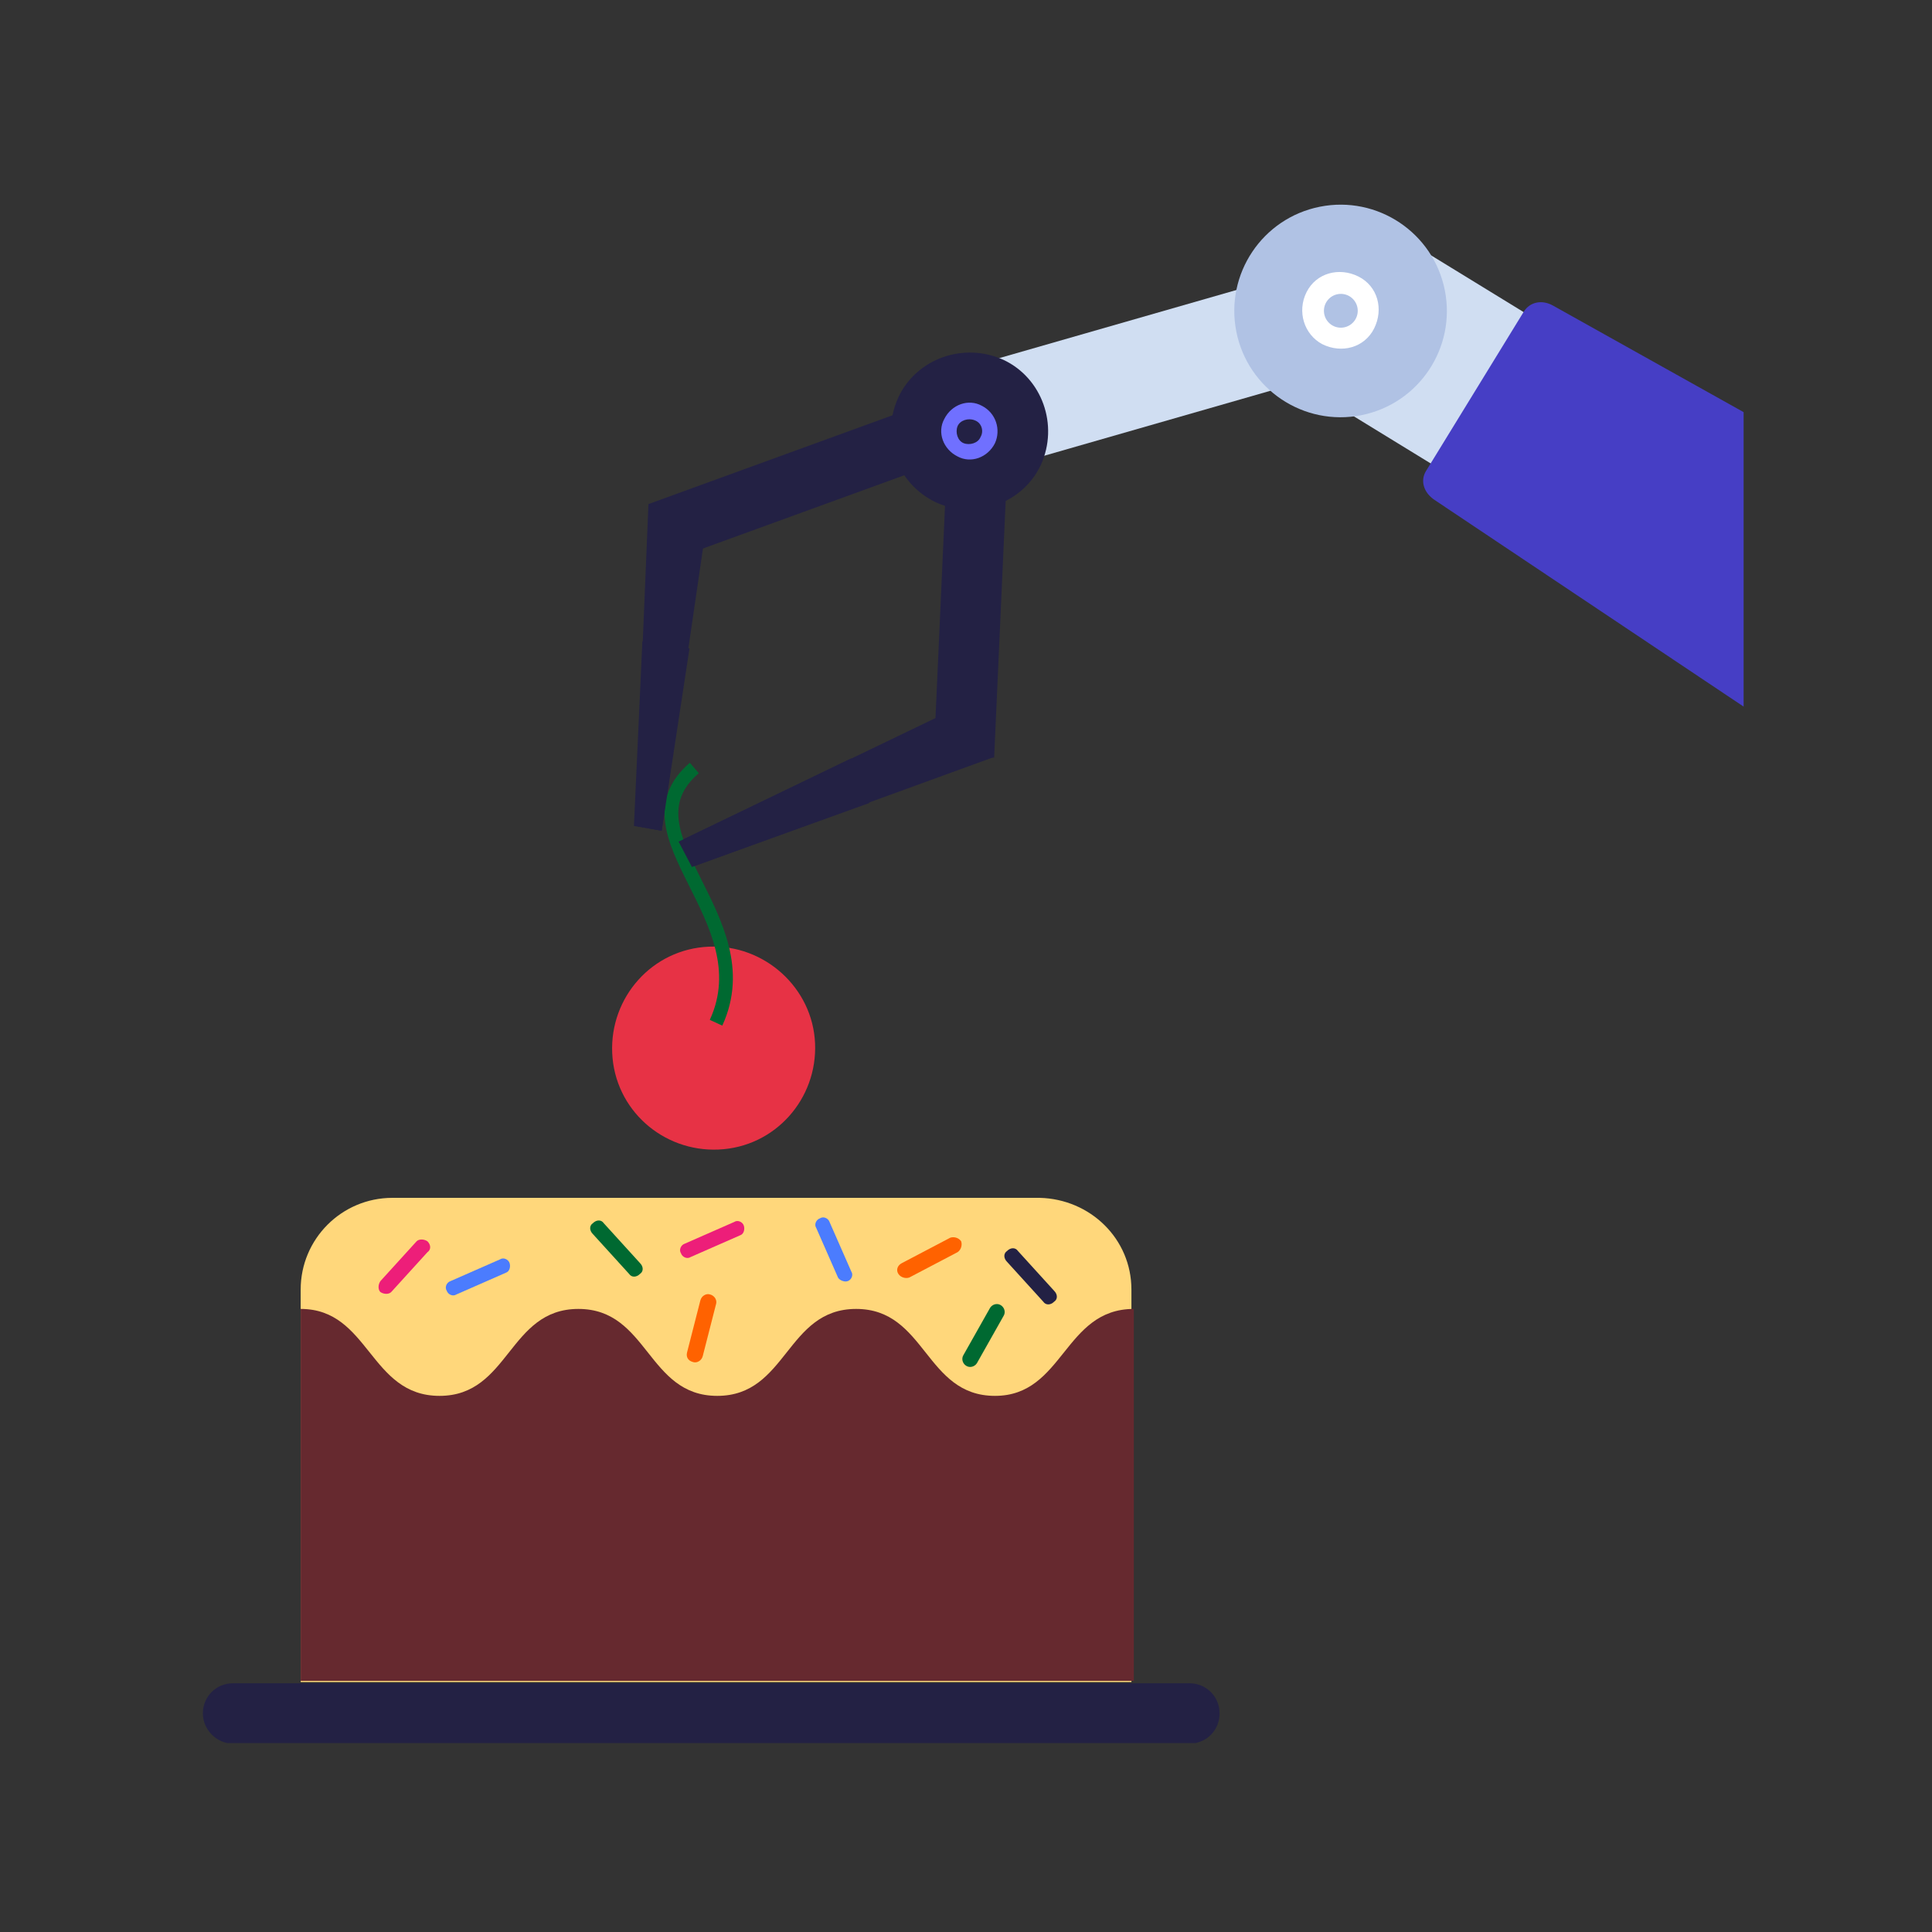 <?xml version="1.0" encoding="utf-8"?>
<!-- Generator: Adobe Illustrator 27.0.1, SVG Export Plug-In . SVG Version: 6.00 Build 0)  -->
<svg version="1.1" id="Ebene_1" xmlns="http://www.w3.org/2000/svg" xmlns:xlink="http://www.w3.org/1999/xlink" x="0px" y="0px"
	 viewBox="0 0 160 160" style="enable-background:new 0 0 160 160;" xml:space="preserve">
<rect x="0" y="0" width="160" height="160" fill="#333333" stroke="none"/>
<style type="text/css">
	.st0{fill:#E5F0FF;}
	.st1{fill:#B0C2E4;}
	.st2{fill:#232144;}
	.st3{fill:#F5836D;}
	.st4{fill:#D3E8F3;}
	.st5{fill:#E73245;}
	.st6{fill:#E0B048;}
	.st7{fill:#FFFFFF;}
	.st8{fill:#C89920;}
	.st9{fill:#F3C361;}
	.st10{clip-path:url(#SVGID_00000072967610779910308950000017355785910144736657_);}
	.st11{fill:#D0DEF2;}
	.st12{fill:#463EC5;}
	.st13{fill:#7070FF;}
	.st14{fill:none;stroke:#006931;stroke-width:1.139;stroke-miterlimit:10;}
	.st15{fill:#FFD77B;}
	.st16{fill:#66292F;}
	.st17{fill:#ED1E79;}
	.st18{fill:#006931;}
	.st19{fill:#4B7CFE;}
	.st20{fill:#FF6200;}
	.st21{fill:none;}
</style>
<g>
	<path class="st0" d="M1615.9,752.4H565.7c-26.3,0-47.6-21.3-47.6-47.6v0c0-26.3,21.3-47.6,47.6-47.6h1050.2
		c26.3,0,47.6,21.3,47.6,47.6v0C1663.5,731.1,1642.2,752.4,1615.9,752.4z"/>
	<path class="st1" d="M1605.9,721.6H571.8c-8.7,0-15.8-7.1-15.8-15.8v0c0-8.7,7.1-15.8,15.8-15.8h1034.1c8.7,0,15.8,7.1,15.8,15.8v0
		C1621.7,714.5,1614.6,721.6,1605.9,721.6z"/>
</g>
<rect x="560.6" y="648.1" class="st2" width="1061" height="8.3"/>
<polygon class="st3" points="859.2,894.6 838.8,815.4 900.4,812.3 914.1,891.9 "/>
<path class="st4" d="M916.6,891.2c-0.3-15.6-17.5-28.1-38.5-27.8c-21.1,0.3-38,13.2-37.7,28.8L916.6,891.2z"/>
<polygon class="st3" points="645,813.3 673.1,740.5 726.6,771.3 687.8,838.5 "/>
<rect x="623.1" y="750.9" transform="matrix(0.499 -0.866 0.866 0.499 -387.252 954.256)" class="st5" width="18" height="122.6"/>
<path class="st4" d="M689.7,835.3l8.9-15.6c0,0-18,0.8-27.5-5.1c-11.4-7.3-14.5-31.7-14.5-31.7l-61.4-12.9
	c-4.7-1.7-9.8,0.3-12.2,4.5l0.6-0.7L689.7,835.3z"/>
<g>
	<rect x="1152" y="512.4" class="st6" width="166.1" height="135.9"/>
</g>
<g>
	<path class="st2" d="M1213.6,507.8h1.7c3.1,0,5.7,2.5,5.7,5.7v33.1h-13v-33.1C1207.9,510.3,1210.5,507.8,1213.6,507.8z"/>
	<path class="st2" d="M1290.6,496v-33.1l-14.9,16.6c-4.4-2.3-9.5-3.7-14.8-3.7h0c-5.2,0-10.2,1.3-14.5,3.5l-14.3-16.5V494
		c-2,4.2-3.1,8.9-3.1,13.8v136.4h64V507.8C1292.9,503.7,1292.1,499.7,1290.6,496z"/>
	<path class="st7" d="M1255.6,505.5c0,0-4.9,1.3-9.1-0.8c-4.2-2.1-6-6.8-6-6.8s4.9-1.3,9.1,0.8
		C1253.7,500.8,1255.6,505.5,1255.6,505.5z"/>
	<path class="st2" d="M1250,497.9c0,0,0.6,2.5-0.4,4.6c-1.1,2.1-3.4,3-3.4,3s-0.6-2.5,0.4-4.6S1250,497.9,1250,497.9z"/>
	<path class="st7" d="M1281.2,499.7c0,0-2.5,4.4-6.9,6c-4.4,1.6-9.1-0.4-9.1-0.4s2.5-4.4,6.9-6S1281.2,499.7,1281.2,499.7z"/>
	<path class="st2" d="M1271.9,498.5c0,0,2.2,1.2,3,3.4s-0.2,4.6-0.2,4.6s-2.2-1.2-3-3.4C1270.9,500.8,1271.9,498.5,1271.9,498.5z"/>
	<path class="st2" d="M1318.1,500.9c0-13.8,11.2-25,25-25.1c13.8-0.1,25.2,11.2,25.2,25l0,4c0,2.9-2.3,5.2-5.2,5.2l0,0
		c-2.9,0-5.2-2.3-5.2-5.2l0-3.9c0-8.1-6.6-14.6-14.7-14.6c-8.1,0-14.6,6.6-14.6,14.7c0,0,0,0,0,0.1l0.2,81.4l-10.4,0l-0.2-81.4
		C1318.1,501,1318.1,501,1318.1,500.9z"/>
	<polygon class="st8" points="1392.4,591.4 1343.2,535.5 1343.2,535.4 1199.2,535.4 1199.2,535.4 1137,576.6 1139.8,580.7 
		1199.2,541.4 1199.2,648.4 1343.2,648.4 1343.2,543 1388.7,594.7 	"/>
	<polygon class="st9" points="1335.8,558.1 1328.5,542 1321.2,558.1 1325.2,558.1 1325.2,567.1 1331.7,567.1 1331.7,558.1 	"/>
	
		<rect x="1256.6" y="626" transform="matrix(-1.836970e-16 1 -1 -1.836970e-16 1904.96 -637.443)" class="st9" width="29.2" height="15.5"/>
</g>
<g>
	<defs>
		
			<rect id="SVGID_1_" x="16.3" y="16.3" transform="matrix(-1 -4.490642e-11 4.490642e-11 -1 160.699 160.648)" width="128" height="128"/>
	</defs>
	<clipPath id="SVGID_00000138560689036579217510000001891886087694113196_">
		<use xlink:href="#SVGID_1_"  style="overflow:visible;"/>
	</clipPath>
	<g style="clip-path:url(#SVGID_00000138560689036579217510000001891886087694113196_);">
		<g>
			
				<rect x="113.1" y="18.6" transform="matrix(-0.523 0.853 -0.853 -0.523 209.765 -55.647)" class="st11" width="14.7" height="24.6"/>
			<g>
				
					<rect x="154.1" y="44.9" transform="matrix(-0.523 0.853 -0.853 -0.523 297.738 -52.171)" class="st0" width="18.7" height="24.8"/>
			</g>
			<path class="st12" d="M168.9,74l11.1-18.2c0.5-0.8,1.3-1,0.3-1.6l-51.7-28.9c-0.9-0.5-1.9-0.3-2.4,0.5l-8.1,13.2
				c-0.5,0.8-0.2,1.8,0.7,2.4l49.2,32.9C169,74.8,168.4,74.8,168.9,74z"/>
		</g>
		
			<rect x="90.2" y="13.4" transform="matrix(-0.276 -0.961 0.961 -0.276 91.118 130.242)" class="st11" width="8.8" height="34.9"/>
		<g>
			<ellipse transform="matrix(0.981 -0.195 0.195 0.981 -2.881 22.186)" class="st1" cx="111" cy="25.7" rx="8.8" ry="8.8"/>
			<path class="st7" d="M108.2,24.2c0.8-1.6,2.7-2.1,4.3-1.3c1.6,0.8,2.1,2.7,1.3,4.3c-0.8,1.6-2.7,2.1-4.3,1.3
				C108,27.7,107.4,25.8,108.2,24.2z"/>
			<ellipse transform="matrix(0.656 -0.755 0.755 0.656 18.823 92.684)" class="st1" cx="111" cy="25.7" rx="1.4" ry="1.4"/>
		</g>
		<g>
			<g>
				
					<rect x="53.7" y="37.2" transform="matrix(-0.94 0.342 -0.342 -0.94 142.859 54.226)" class="st2" width="25.8" height="5"/>
				<polygon class="st2" points="54.8,68.8 58.6,42.8 53.7,41.8 52.6,68.4 				"/>
			</g>
			<g>
				
					<rect x="67.5" y="47.2" transform="matrix(-4.487103e-02 0.999 -0.999 -4.487103e-02 133.67 -28.344)" class="st2" width="25.8" height="5"/>
				<polygon class="st2" points="56.2,69.7 79.9,58.3 82.3,62.7 57.3,71.8 				"/>
			</g>
		</g>
		<path class="st2" d="M74.4,32.9c1.5-3.2,5.4-4.6,8.7-3.1c3.2,1.5,4.6,5.4,3.1,8.7c-1.5,3.2-5.4,4.6-8.7,3.1
			C74.2,40,72.9,36.2,74.4,32.9z"/>
		<path class="st13" d="M82.4,36.7c-0.6,1.2-2,1.7-3.1,1.1c-1.2-0.6-1.7-2-1.1-3.1c0.6-1.2,2-1.7,3.1-1.1
			C82.5,34.2,82.9,35.6,82.4,36.7z"/>
		<path class="st2" d="M81.2,36.2c-0.2,0.5-0.9,0.7-1.4,0.5c-0.5-0.2-0.7-0.9-0.5-1.4c0.2-0.5,0.9-0.7,1.4-0.5
			C81.3,35,81.5,35.7,81.2,36.2z"/>
		<g>
			<path class="st5" d="M58.7,78.4c-4.7,0.2-8.2,4.2-8,8.8c0.2,4.7,4.2,8.2,8.8,8c4.7-0.2,8.2-4.2,8-8.8
				C67.3,81.8,63.3,78.2,58.7,78.4"/>
			<path class="st14" d="M59.3,84.7c4-8.7-8.2-15.6-1.8-21.1"/>
		</g>
		<g>
			<g>
				<polygon class="st2" points="54.8,68.8 57.1,53.7 53.2,53.1 52.5,68.4 				"/>
			</g>
			<g>
				<polygon class="st2" points="56.2,69.7 70.5,62.8 72,66.5 57.3,71.8 				"/>
			</g>
		</g>
		<g>
			<g>
				<path class="st15" d="M24.9,106.8v32.5h68.8v-32.5c0-4.2-3.4-7.5-7.6-7.6c0,0,0,0,0,0H32.5C28.3,99.2,24.9,102.6,24.9,106.8
					C24.9,106.8,24.9,106.8,24.9,106.8z"/>
				<path class="st16" d="M24.9,108.4c5.7,0,5.7,7.2,11.5,7.2s5.7-7.2,11.5-7.2s5.7,7.2,11.5,7.2s5.7-7.2,11.5-7.2s5.7,7.2,11.5,7.2
					c5.7,0,5.7-7.2,11.5-7.2v30.8H24.9V108.4z"/>
				<path class="st17" d="M35.4,102.8L35.4,102.8c-0.3-0.2-0.7-0.2-0.9,0l-3,3.3c-0.2,0.3-0.2,0.7,0,0.9c0.3,0.2,0.7,0.2,0.9,0
					l3-3.3C35.7,103.5,35.7,103.1,35.4,102.8"/>
				<path class="st18" d="M53,105.5L53,105.5c0.3-0.2,0.3-0.6,0-0.9l-3-3.3c-0.2-0.3-0.6-0.3-0.9,0c-0.3,0.2-0.3,0.6,0,0.9l3,3.3
					C52.3,105.8,52.7,105.8,53,105.5"/>
				<path class="st19" d="M42.2,104.6L42.2,104.6c-0.1-0.3-0.5-0.5-0.8-0.3l-4.1,1.8c-0.3,0.1-0.5,0.5-0.3,0.8
					c0.1,0.3,0.5,0.5,0.8,0.3l4.1-1.8C42.2,105.3,42.3,104.9,42.2,104.6"/>
				<path class="st18" d="M82.9,108.1L82.9,108.1c-0.3-0.2-0.7-0.1-0.9,0.2l-2.2,3.9c-0.2,0.3-0.1,0.7,0.2,0.9
					c0.3,0.2,0.7,0.1,0.9-0.2l2.2-3.9C83.3,108.7,83.2,108.3,82.9,108.1"/>
				<path class="st17" d="M61.6,101.5L61.6,101.5c-0.1-0.3-0.5-0.5-0.8-0.3l-4.1,1.8c-0.3,0.1-0.5,0.5-0.3,0.8
					c0.1,0.3,0.5,0.5,0.8,0.3l4.1-1.8C61.6,102.2,61.7,101.8,61.6,101.5"/>
				<path class="st20" d="M74.4,105.5L74.4,105.5c0.2,0.3,0.6,0.4,0.9,0.3l4-2.1c0.3-0.2,0.4-0.6,0.3-0.9c-0.2-0.3-0.6-0.4-0.9-0.3
					l-4,2.1C74.3,104.8,74.2,105.2,74.4,105.5"/>
				<path class="st20" d="M57.4,112.8L57.4,112.8c0.3,0.1,0.7-0.1,0.8-0.5l1.1-4.3c0.1-0.3-0.1-0.7-0.5-0.8
					c-0.3-0.1-0.7,0.1-0.8,0.5l-1.1,4.3C56.8,112.4,57,112.7,57.4,112.8"/>
				<path class="st19" d="M70.2,106.1L70.2,106.1c0.3-0.1,0.5-0.5,0.3-0.8l-1.8-4.1c-0.1-0.3-0.5-0.5-0.8-0.3
					c-0.3,0.1-0.5,0.5-0.3,0.8l1.8,4.1C69.5,106,69.9,106.2,70.2,106.1"/>
				<path class="st2" d="M87.3,107.8L87.3,107.8c0.3-0.2,0.3-0.6,0-0.9l-3-3.3c-0.2-0.3-0.6-0.3-0.9,0c-0.3,0.2-0.3,0.6,0,0.9l3,3.3
					C86.6,108.1,87,108.1,87.3,107.8"/>
			</g>
			<path class="st2" d="M19.3,144.4h79.2c1.4,0,2.5-1.1,2.5-2.5v0c0-1.4-1.1-2.5-2.5-2.5H19.3c-1.4,0-2.5,1.1-2.5,2.5v0
				C16.8,143.2,17.9,144.4,19.3,144.4z"/>
		</g>
	</g>
</g>
<rect x="0.3" y="0.3" class="st21" width="160" height="160"/>
</svg>
